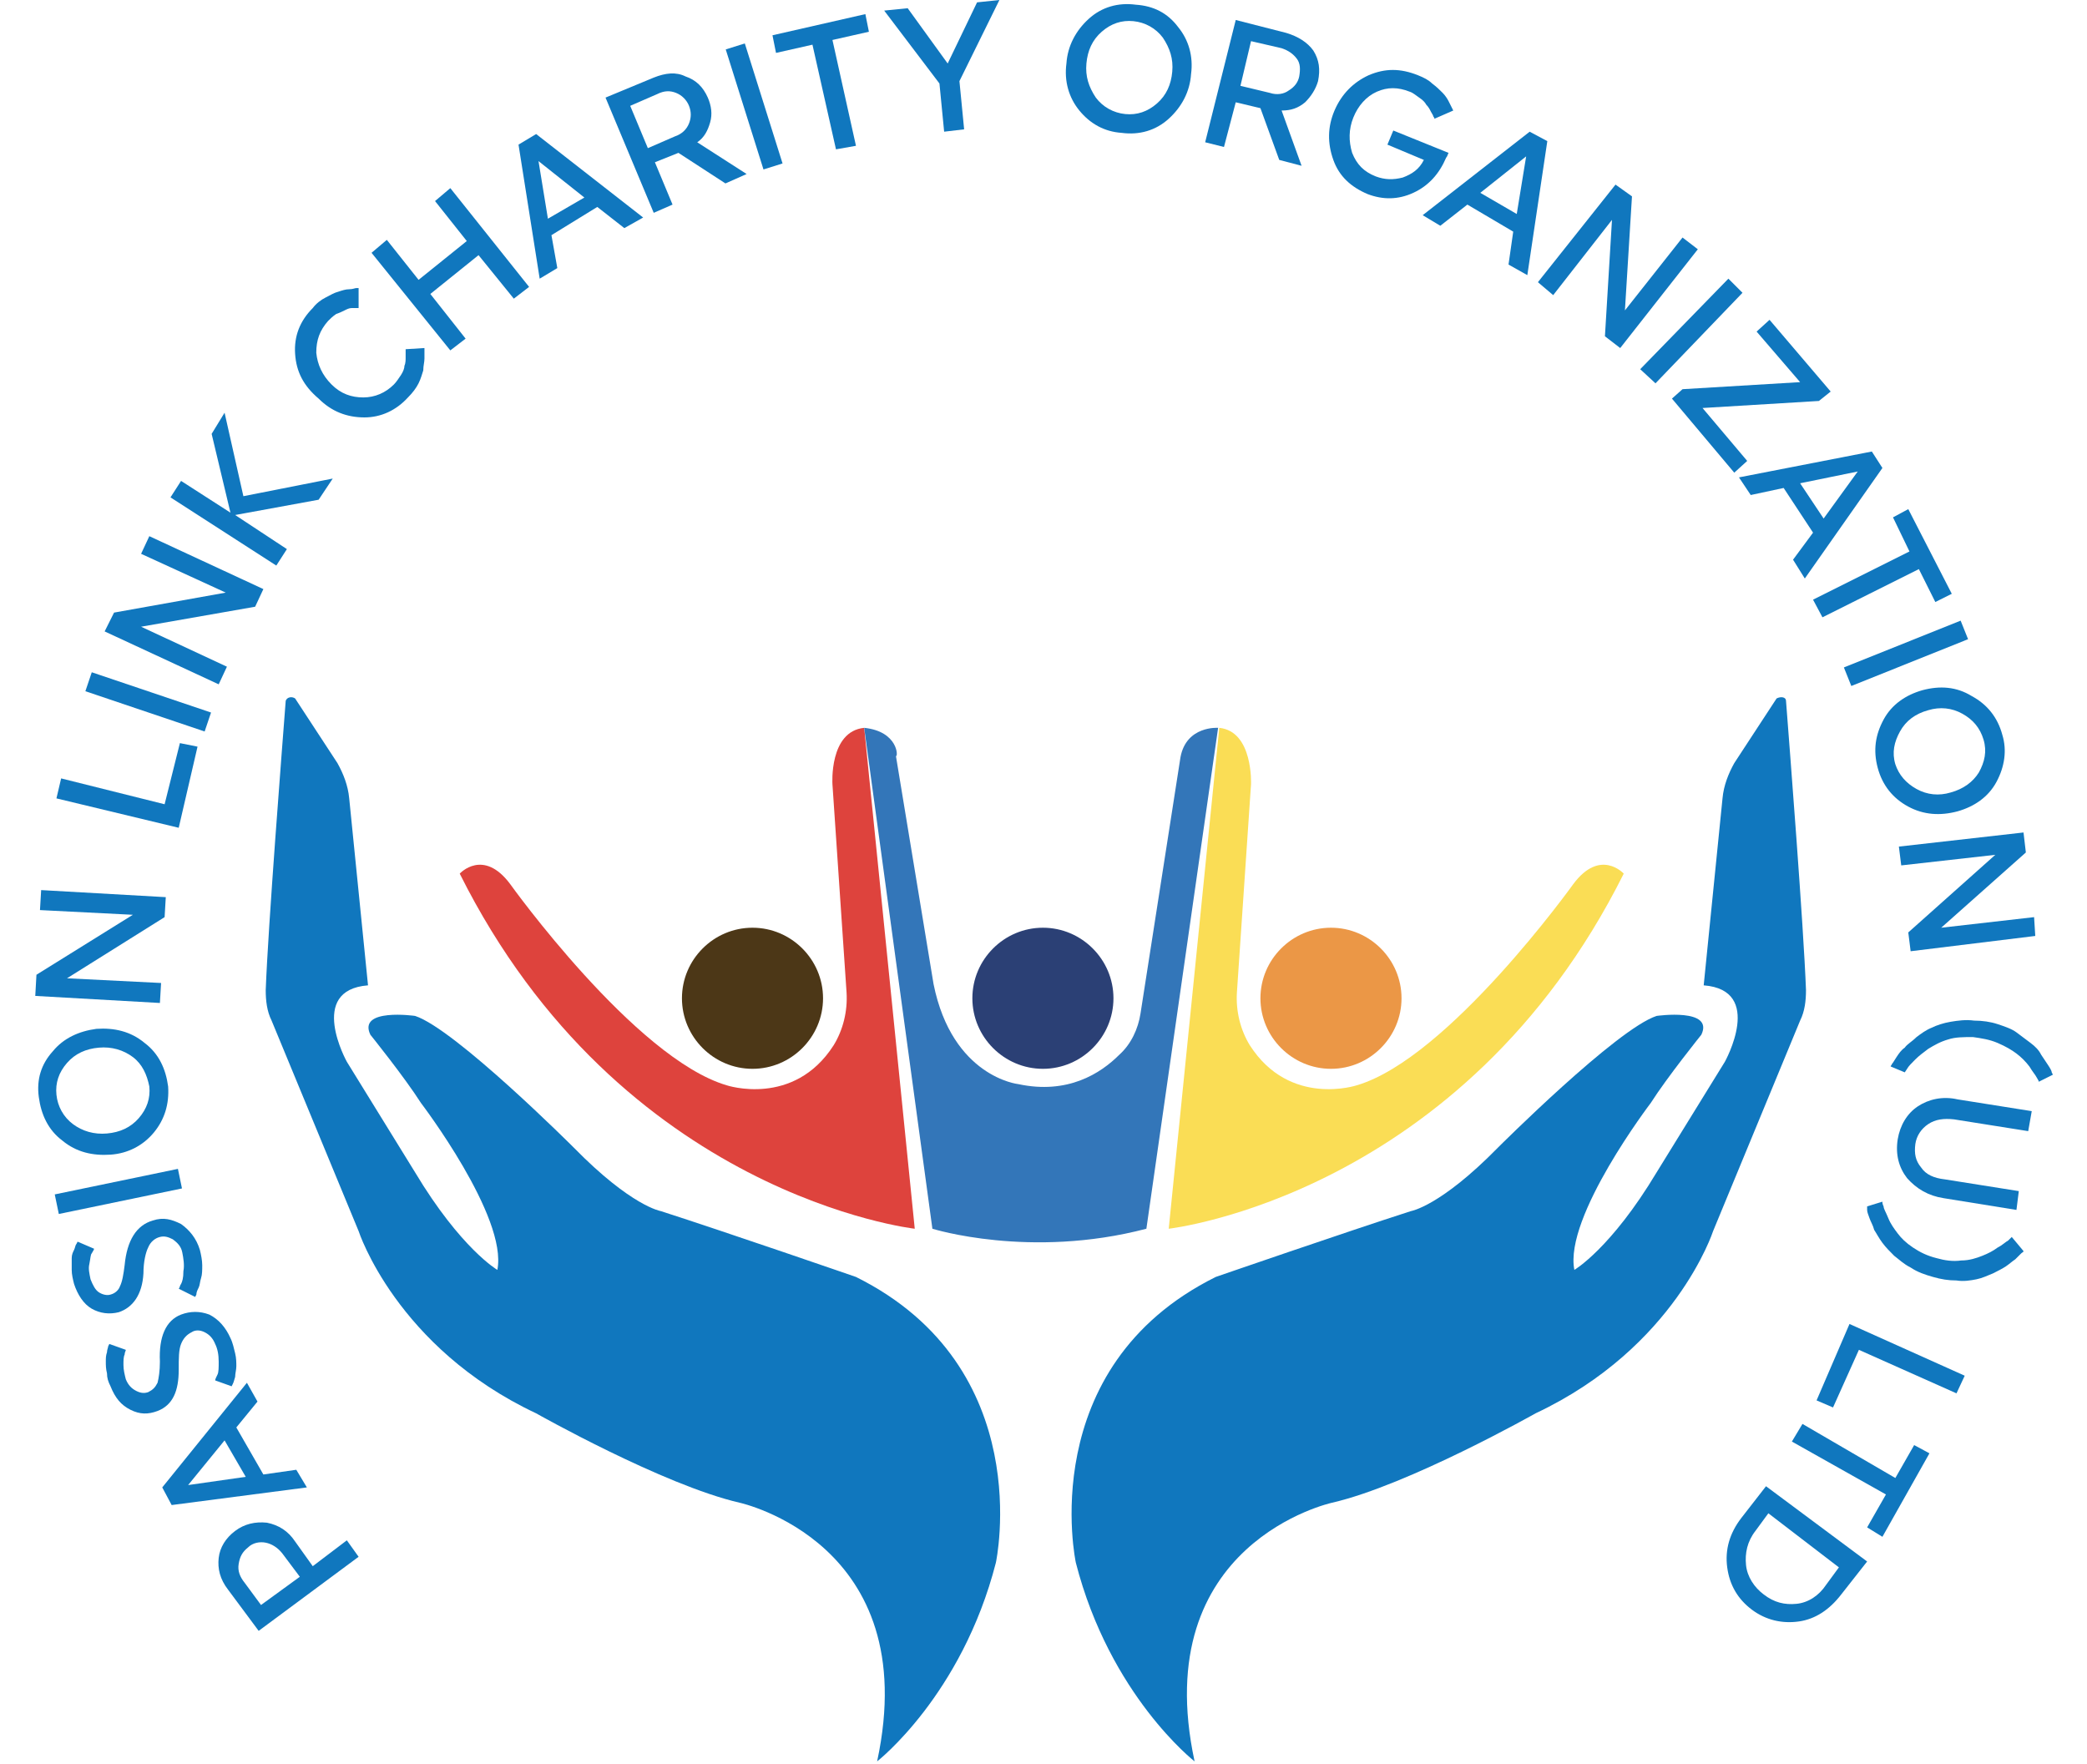<?xml version="1.0" encoding="UTF-8"?>
<!-- Generator: Adobe Illustrator 27.0.0, SVG Export Plug-In . SVG Version: 6.00 Build 0)  -->
<svg xmlns="http://www.w3.org/2000/svg" xmlns:xlink="http://www.w3.org/1999/xlink" version="1.1" id="Layer_1" x="0px" y="0px" viewBox="0 0 177.5 150" style="enable-background:new 0 0 177.5 150;" xml:space="preserve">
<style type="text/css">
	.st0{fill:#1077BE;}
	.st1{fill:#DE433D;}
	.st2{fill:#4C3717;}
	.st3{fill:#FADD55;}
	.st4{fill:#EB9746;}
	.st5{fill:#2B4075;}
	.st6{fill:#3376B9;}
</style>
<g>
	<g>
		<path class="st0" d="M24.3,59.6c-0.3,3.9-1.5,19.2-1.7,24.6c0,0.9,0.1,1.8,0.5,2.6l7.4,17.9c0,0,3.2,9.9,15.1,15.5    c0,0,10.8,6.1,17.3,7.6c0,0,15.7,3.4,11.7,22c0,0,7.2-5.6,10.1-16.9c0,0,3.6-16.6-11.9-24.3c0,0-11-3.8-16.6-5.6    c0,0-2.5-0.4-7.4-5.4c0,0-10.1-10.1-13.5-11.2c0,0-4.9-0.7-3.8,1.6c0,0,2.9,3.6,4.3,5.8c0,0,7.4,9.7,6.5,14.2c0,0-3.1-1.8-7-8.3    l-5.8-9.4c0,0-3.4-6.1,1.8-6.5l-1.6-15.9c-0.1-1.1-0.5-2.1-1-3l-3.6-5.5C24.8,59.2,24.4,59.3,24.3,59.6"></path>
		<path class="st0" d="M151.9,59.6c0.3,3.9,1.5,19.2,1.7,24.6c0,0.9-0.1,1.8-0.5,2.6l-7.4,17.9c0,0-3.2,9.9-15.1,15.5    c0,0-10.8,6.1-17.3,7.6c0,0-15.7,3.4-11.7,22c0,0-7.2-5.6-10.1-16.9c0,0-3.6-16.6,11.9-24.3c0,0,11-3.8,16.6-5.6    c0,0,2.5-0.4,7.4-5.4c0,0,10.1-10.1,13.5-11.2c0,0,4.9-0.7,3.8,1.6c0,0-2.9,3.6-4.3,5.8c0,0-7.4,9.7-6.5,14.2c0,0,3.1-1.8,7-8.3    l5.8-9.4c0,0,3.4-6.1-1.8-6.5l1.6-15.9c0.1-1.1,0.5-2.1,1-3l3.6-5.5C151.5,59.2,151.9,59.3,151.9,59.6"></path>
		<path class="st1" d="M73.5,61.9l4.3,42.6c0,0-25-2.8-38.7-30.2c0,0,2-2.2,4.3,0.9c0,0,10.6,14.8,18.4,17.1c0,0,5.7,1.9,9.1-3.4    c0.8-1.3,1.2-2.9,1.1-4.5l-1.2-17.7C70.8,66.7,70.5,62.2,73.5,61.9"></path>
		<path class="st2" d="M70,84.9c0,3.3-2.7,6-6,6c-3.3,0-6-2.7-6-6s2.7-6,6-6C67.3,78.9,70,81.6,70,84.9"></path>
		<path class="st3" d="M103.7,61.9l-4.3,42.6c0,0,25-2.8,38.7-30.2c0,0-2-2.2-4.3,0.9c0,0-10.6,14.8-18.4,17.1c0,0-5.7,1.9-9.1-3.4    c-0.8-1.3-1.2-2.9-1.1-4.5l1.2-17.7C106.4,66.7,106.6,62.2,103.7,61.9"></path>
		<path class="st4" d="M107.2,84.9c0,3.3,2.7,6,6,6c3.3,0,6-2.7,6-6s-2.7-6-6-6C109.9,78.9,107.2,81.6,107.2,84.9"></path>
		<path class="st5" d="M94.7,84.9c0,3.3-2.7,6-6,6c-3.3,0-6-2.7-6-6s2.7-6,6-6C92,78.9,94.7,81.6,94.7,84.9"></path>
		<path class="st6" d="M73.5,61.9l5.8,42.6c0,0,8.3,2.6,18.2,0l6.1-42.6c0,0-2.7-0.2-3.2,2.5l-3.4,21.8c-0.2,1.3-0.8,2.6-1.8,3.5    c-1.6,1.6-4.4,3.4-8.6,2.5c0,0-5.6-0.6-7.2-8.5l-3.2-19.4C76.4,64.4,76.4,62.2,73.5,61.9"></path>
	</g>
	<g>
		<path class="st0" d="M22,138.7l-2.6-3.5c-0.7-0.9-0.9-1.8-0.8-2.7c0.1-0.9,0.6-1.7,1.4-2.3c0.8-0.6,1.7-0.8,2.7-0.7    c1,0.2,1.8,0.7,2.4,1.6l1.5,2.1l2.9-2.2l1,1.4L22,138.7z M22.2,136.5l3.3-2.4l-1.5-2c-0.4-0.5-0.9-0.8-1.4-0.9    c-0.5-0.1-1.1,0-1.5,0.4c-0.5,0.4-0.7,0.8-0.8,1.4c-0.1,0.6,0.1,1.1,0.5,1.6L22.2,136.5z"></path>
		<path class="st0" d="M21,117.6l0.9,1.6l-1.8,2.2l2.3,4l2.8-0.4l0.9,1.5L14.6,128l-0.8-1.5L21,117.6z M20.9,125.6l-1.8-3.1    l-3.1,3.8L20.9,125.6z"></path>
		<path class="st0" d="M15.4,111.8c0.8-0.3,1.6-0.3,2.4,0c0.8,0.4,1.4,1.1,1.8,2c0.2,0.4,0.3,0.9,0.4,1.3c0.1,0.4,0.1,0.8,0.1,1.1    c0,0.3-0.1,0.6-0.1,0.9c-0.1,0.3-0.1,0.4-0.2,0.6l-0.1,0.2l-1.4-0.5c0-0.1,0.1-0.3,0.2-0.5c0.1-0.2,0.1-0.6,0.1-1.1    c0-0.6-0.1-1.1-0.3-1.5c-0.2-0.5-0.5-0.8-0.9-1c-0.4-0.2-0.8-0.2-1.1,0c-0.4,0.2-0.7,0.5-0.9,1c-0.2,0.5-0.2,1.2-0.2,2.2    c0,1.8-0.5,3-1.8,3.5c-0.8,0.3-1.5,0.3-2.3-0.1c-0.8-0.4-1.3-1-1.7-2c-0.2-0.4-0.3-0.7-0.3-1.1c-0.1-0.4-0.1-0.7-0.1-1    c0-0.3,0-0.5,0.1-0.8c0-0.2,0.1-0.4,0.1-0.5l0.1-0.2l1.4,0.5c0,0.1-0.1,0.2-0.1,0.4c-0.1,0.2-0.1,0.5-0.1,0.9    c0,0.4,0.1,0.8,0.2,1.2c0.2,0.5,0.5,0.8,0.9,1c0.4,0.2,0.7,0.2,1,0.1c0.4-0.2,0.6-0.4,0.8-0.8c0.1-0.4,0.2-1,0.2-1.8    C13.5,113.7,14.1,112.3,15.4,111.8"></path>
		<path class="st0" d="M13,103.8c0.9-0.3,1.6-0.1,2.4,0.3c0.7,0.5,1.3,1.2,1.6,2.2c0.1,0.4,0.2,0.9,0.2,1.3c0,0.4,0,0.8-0.1,1.1    c-0.1,0.3-0.1,0.6-0.2,0.8c-0.1,0.2-0.2,0.4-0.2,0.6l-0.1,0.2l-1.4-0.7c0.1-0.1,0.1-0.3,0.2-0.4c0.1-0.2,0.2-0.5,0.2-1.1    c0.1-0.5,0-1.1-0.1-1.6c-0.1-0.5-0.4-0.8-0.8-1.1c-0.4-0.2-0.7-0.3-1.1-0.2c-0.4,0.1-0.8,0.4-1,0.9c-0.2,0.4-0.4,1.2-0.4,2.2    c-0.1,1.8-0.9,2.9-2.1,3.3c-0.8,0.2-1.6,0.1-2.3-0.3c-0.7-0.4-1.2-1.2-1.5-2.1c-0.1-0.4-0.2-0.8-0.2-1.2c0-0.4,0-0.7,0-1    c0-0.3,0.1-0.5,0.2-0.7c0.1-0.2,0.1-0.4,0.2-0.5l0.1-0.2l1.4,0.6c0,0.1-0.1,0.2-0.2,0.4c-0.1,0.1-0.1,0.4-0.2,0.9    c-0.1,0.4,0,0.8,0.1,1.3c0.2,0.5,0.4,0.9,0.7,1.1s0.7,0.3,1,0.2c0.4-0.1,0.7-0.4,0.8-0.7c0.2-0.4,0.3-1,0.4-1.8    C10.8,105.5,11.6,104.2,13,103.8"></path>
		
			<rect x="4.7" y="100.5" transform="matrix(0.979 -0.203 0.203 0.979 -20.346 4.146)" class="st0" width="10.7" height="1.7"></rect>
		<path class="st0" d="M4.5,89.4c0.9-1.1,2.2-1.7,3.7-1.9c1.5-0.1,2.9,0.2,4.1,1.2c1.2,0.9,1.8,2.2,2,3.7c0.1,1.5-0.3,2.8-1.2,3.9    c-0.9,1.1-2.2,1.8-3.7,1.9c-1.5,0.1-2.9-0.2-4.1-1.2c-1.2-0.9-1.8-2.2-2-3.7C3.1,91.8,3.5,90.5,4.5,89.4 M11.3,89.9    c-0.8-0.6-1.8-0.9-2.9-0.8c-1.1,0.1-2,0.5-2.7,1.3c-0.7,0.8-1,1.7-0.9,2.7c0.1,1,0.6,1.9,1.4,2.5c0.8,0.6,1.8,0.9,2.9,0.8    c1.1-0.1,2-0.5,2.7-1.3c0.7-0.8,1-1.7,0.9-2.7C12.5,91.4,12.1,90.5,11.3,89.9"></path>
		<polygon class="st0" points="5.7,83.2 13.7,83.6 13.6,85.3 3,84.7 3.1,82.9 11.3,77.8 3.4,77.4 3.5,75.7 14.1,76.3 14,78   "></polygon>
		<polygon class="st0" points="15.2,70.4 4.8,67.9 5.2,66.2 14,68.4 15.3,63.2 16.8,63.5   "></polygon>
		
			<rect x="11.7" y="54.3" transform="matrix(0.32 -0.948 0.948 0.32 -47.959 52.502)" class="st0" width="1.7" height="10.7"></rect>
		<polygon class="st0" points="12,53.3 19.3,56.7 18.6,58.2 8.9,53.7 9.7,52.1 19.2,50.4 12,47.1 12.7,45.6 22.4,50.1 21.7,51.6       "></polygon>
		<polygon class="st0" points="20,43.8 24.4,46.7 23.5,48.1 14.5,42.3 15.4,40.9 19.6,43.6 18,36.9 19.1,35.1 20.7,42.2 28.3,40.7     27.1,42.5   "></polygon>
		<path class="st0" d="M25.1,30.1c-0.1-1.5,0.4-2.8,1.5-3.9c0.3-0.4,0.7-0.7,1.1-0.9c0.4-0.2,0.7-0.4,1.1-0.5    c0.3-0.1,0.6-0.2,0.9-0.2c0.3,0,0.5-0.1,0.6-0.1l0.2,0l0,1.7c0,0-0.1,0-0.2,0c-0.1,0-0.2,0-0.4,0c-0.2,0-0.4,0.1-0.6,0.2    c-0.2,0.1-0.4,0.2-0.7,0.3c-0.3,0.2-0.5,0.4-0.7,0.6c-0.7,0.8-1,1.6-1,2.7c0.1,1,0.5,1.9,1.3,2.7s1.7,1.1,2.7,1.1    c1,0,1.9-0.4,2.6-1.1c0.2-0.2,0.4-0.5,0.6-0.8c0.2-0.3,0.3-0.6,0.3-0.8c0.1-0.2,0.1-0.5,0.1-0.7c0-0.2,0-0.4,0-0.5    c0-0.1,0-0.2,0-0.2l1.6-0.1c0,0.1,0,0.1,0,0.3c0,0.1,0,0.3,0,0.6c0,0.3-0.1,0.6-0.1,1c-0.1,0.3-0.2,0.7-0.4,1.1    c-0.2,0.4-0.5,0.8-0.9,1.2c-1,1.1-2.3,1.7-3.7,1.7c-1.5,0-2.8-0.5-3.9-1.6C25.8,32.8,25.2,31.6,25.1,30.1"></path>
		<polygon class="st0" points="40.7,21.7 36.6,25 39.6,28.8 38.3,29.8 31.6,21.5 32.9,20.4 35.6,23.8 39.7,20.5 37,17.1 38.3,16     45,24.4 43.7,25.4   "></polygon>
		<path class="st0" d="M54.7,18.5l-1.6,0.9l-2.3-1.8L46.9,20l0.5,2.8l-1.5,0.9l-1.8-11.4l1.5-0.9L54.7,18.5z M46.6,18.6l3.1-1.8    l-3.9-3.1L46.6,18.6z"></path>
		<path class="st0" d="M51.5,8.3l4.1-1.7c1-0.4,1.9-0.5,2.7-0.1c0.9,0.3,1.5,0.9,1.9,1.8c0.3,0.7,0.4,1.4,0.2,2.1    c-0.2,0.7-0.5,1.3-1.1,1.7l4.2,2.7l-1.8,0.8L57.7,13l-2,0.8l1.5,3.6l-1.6,0.7L51.5,8.3z M53.6,9l1.5,3.6l2.3-1    c0.6-0.2,1-0.6,1.2-1.1c0.2-0.5,0.2-1,0-1.5c-0.2-0.5-0.6-0.9-1.1-1.1c-0.5-0.2-1-0.2-1.6,0.1L53.6,9z"></path>
		<rect x="63.3" y="3.7" transform="matrix(0.954 -0.3 0.3 0.954 0.226 19.664)" class="st0" width="1.7" height="10.7"></rect>
		<polygon class="st0" points="70.8,3.4 72.8,12.4 71.1,12.7 69.1,3.8 66,4.5 65.7,3 73.6,1.2 73.9,2.7   "></polygon>
		<polygon class="st0" points="79.9,7.1 75.2,0.9 77.2,0.7 80.6,5.4 83.1,0.2 85,0 81.6,6.9 82,11 80.3,11.2   "></polygon>
		<path class="st0" d="M100.2,2.3c0.9,1.1,1.3,2.5,1.1,4c-0.1,1.5-0.8,2.8-1.9,3.8c-1.1,1-2.5,1.4-4,1.2c-1.5-0.1-2.7-0.8-3.6-1.9    c-0.9-1.1-1.3-2.5-1.1-4c0.1-1.5,0.8-2.8,1.9-3.8c1.1-1,2.5-1.4,4-1.2C98.1,0.5,99.3,1.1,100.2,2.3 M98.4,8.8    c0.8-0.7,1.2-1.6,1.3-2.7c0.1-1.1-0.2-2-0.8-2.9c-0.6-0.8-1.5-1.3-2.5-1.4c-1-0.1-1.9,0.2-2.7,0.9c-0.8,0.7-1.2,1.6-1.3,2.7    c-0.1,1.1,0.2,2,0.8,2.9c0.6,0.8,1.5,1.3,2.5,1.4C96.7,9.8,97.6,9.5,98.4,8.8"></path>
		<path class="st0" d="M105.1,1.7l4.3,1.1c1,0.3,1.8,0.8,2.3,1.5c0.5,0.8,0.6,1.6,0.4,2.6c-0.2,0.7-0.6,1.3-1.1,1.8    c-0.6,0.5-1.2,0.7-2,0.7l1.7,4.7l-1.9-0.5l-1.6-4.4l-2.1-0.5l-1,3.8l-1.6-0.4L105.1,1.7z M106.4,3.5l-0.9,3.8l2.5,0.6    c0.6,0.2,1.2,0.1,1.6-0.2c0.5-0.3,0.8-0.7,0.9-1.2c0.1-0.6,0.1-1.1-0.2-1.5c-0.3-0.4-0.7-0.7-1.3-0.9L106.4,3.5z"></path>
		<path class="st0" d="M123,13.4c-0.6,1.4-1.5,2.4-2.8,3c-1.3,0.6-2.6,0.6-3.9,0.1c-1.4-0.6-2.4-1.5-2.9-2.9    c-0.5-1.4-0.5-2.8,0.1-4.2c0.6-1.4,1.6-2.4,2.9-3c1.4-0.6,2.7-0.6,4.2,0c0.5,0.2,0.9,0.4,1.2,0.7c0.4,0.3,0.6,0.5,0.9,0.8    c0.2,0.2,0.4,0.5,0.5,0.7c0.1,0.2,0.2,0.4,0.3,0.6l0.1,0.2l-1.6,0.7c0,0,0-0.1-0.1-0.2c0-0.1-0.1-0.2-0.2-0.4    c-0.1-0.2-0.2-0.4-0.4-0.6c-0.1-0.2-0.3-0.4-0.6-0.6c-0.3-0.2-0.5-0.4-0.8-0.5c-1-0.4-1.9-0.4-2.8,0c-0.9,0.4-1.6,1.2-2,2.2    c-0.4,1-0.4,2-0.1,3c0.4,1,1,1.6,2,2c0.8,0.3,1.5,0.3,2.3,0.1c0.8-0.3,1.4-0.7,1.8-1.5l-3.1-1.3l0.5-1.2l4.7,1.9    C123.1,13.2,123.1,13.3,123,13.4"></path>
		<path class="st0" d="M129.9,23.4l-1.6-0.9l0.4-2.8l-3.9-2.3l-2.3,1.8l-1.5-0.9l9.1-7.1l1.5,0.8L129.9,23.4z M125.9,16.4l3.1,1.8    l0.8-4.9L125.9,16.4z"></path>
		<polygon class="st0" points="137.1,18.7 132.1,25.1 130.8,24 137.4,15.7 138.8,16.7 138.2,26.4 143.1,20.2 144.4,21.2 137.8,29.6     136.5,28.6   "></polygon>
		<polygon class="st0" points="147,23.7 148.2,24.9 140.8,32.6 139.5,31.4   "></polygon>
		<polygon class="st0" points="142.2,33.9 143.1,33.1 153.1,32.5 149.4,28.2 150.5,27.2 155.7,33.3 154.7,34.1 144.8,34.7     148.6,39.2 147.5,40.2   "></polygon>
		<path class="st0" d="M153.5,49.2l-1-1.6l1.7-2.3l-2.5-3.8l-2.8,0.6l-1-1.5l11.3-2.2l0.9,1.4L153.5,49.2z M153.1,41.1l2,3l2.9-4    L153.1,41.1z"></path>
		<polygon class="st0" points="163.2,48.4 155,52.5 154.2,51 162.4,46.9 161,44 162.3,43.3 166,50.5 164.6,51.2   "></polygon>
		
			<rect x="156.8" y="54.7" transform="matrix(0.928 -0.372 0.372 0.928 -9.036 64.332)" class="st0" width="10.7" height="1.7"></rect>
		<path class="st0" d="M169.8,66.5c-0.7,1.3-1.9,2.1-3.3,2.5c-1.5,0.4-2.9,0.3-4.2-0.4c-1.3-0.7-2.2-1.8-2.6-3.3    c-0.4-1.5-0.2-2.8,0.5-4.1c0.7-1.3,1.9-2.1,3.3-2.5c1.5-0.4,2.9-0.3,4.2,0.5c1.3,0.7,2.2,1.8,2.6,3.3    C170.7,63.8,170.5,65.2,169.8,66.5 M163,67.1c0.9,0.5,1.9,0.6,2.9,0.3c1.1-0.3,1.9-0.9,2.4-1.7c0.5-0.9,0.7-1.8,0.4-2.8    c-0.3-1-0.9-1.7-1.8-2.2c-0.9-0.5-1.9-0.6-2.9-0.3c-1.1,0.3-1.9,0.9-2.4,1.8c-0.5,0.9-0.7,1.8-0.4,2.8    C161.5,65.9,162.1,66.6,163,67.1"></path>
		<polygon class="st0" points="169.7,72.7 161.7,73.6 161.5,72 172.1,70.8 172.3,72.5 165.1,78.9 173,78 173.1,79.6 162.5,80.9     162.3,79.3   "></polygon>
		<path class="st0" d="M160.8,90.7c0-0.1,0.1-0.1,0.1-0.2c0.1-0.1,0.2-0.3,0.4-0.6c0.2-0.3,0.4-0.6,0.7-0.8c0.2-0.3,0.6-0.5,1-0.9    c0.4-0.3,0.8-0.6,1.3-0.8c0.4-0.2,1-0.4,1.6-0.5c0.6-0.1,1.3-0.2,2-0.1c0.7,0,1.4,0.1,2,0.3c0.6,0.2,1.2,0.4,1.6,0.7    c0.4,0.3,0.8,0.6,1.2,0.9c0.4,0.3,0.7,0.6,0.9,1c0.2,0.3,0.4,0.6,0.6,0.9c0.2,0.3,0.3,0.5,0.3,0.6l0.1,0.2l-1.2,0.6    c0-0.1-0.1-0.2-0.2-0.4c-0.1-0.2-0.3-0.4-0.6-0.9c-0.3-0.4-0.7-0.8-1.1-1.1c-0.4-0.3-0.9-0.6-1.6-0.9c-0.7-0.3-1.4-0.4-2.1-0.5    c-0.8,0-1.5,0-2.1,0.2c-0.7,0.2-1.2,0.5-1.7,0.8c-0.4,0.3-0.8,0.6-1.1,0.9c-0.3,0.3-0.6,0.6-0.7,0.8l-0.2,0.3L160.8,90.7z"></path>
		<path class="st0" d="M171.5,102.9l-6.2-1c-1.3-0.2-2.3-0.8-3.1-1.7c-0.7-0.9-1-2-0.8-3.3c0.2-1.2,0.8-2.2,1.7-2.8    c0.9-0.6,2.1-0.9,3.4-0.6l6.3,1l-0.3,1.7l-6.3-1c-0.9-0.1-1.6,0-2.2,0.4c-0.6,0.4-1,1-1.1,1.7c-0.1,0.8,0,1.4,0.5,2    c0.4,0.6,1.1,0.9,2,1l6.3,1L171.5,102.9z"></path>
		<path class="st0" d="M172.1,106.4c0,0.1-0.1,0.1-0.2,0.2c-0.1,0.1-0.2,0.2-0.5,0.5c-0.3,0.2-0.5,0.4-0.8,0.6    c-0.3,0.2-0.7,0.4-1.1,0.6c-0.5,0.2-0.9,0.4-1.4,0.5c-0.5,0.1-1.1,0.2-1.7,0.1c-0.7,0-1.3-0.1-2-0.3c-0.7-0.2-1.3-0.4-1.9-0.8    c-0.6-0.3-1-0.7-1.4-1c-0.4-0.4-0.7-0.7-1-1.1c-0.3-0.4-0.5-0.8-0.7-1.1c-0.1-0.4-0.3-0.7-0.4-1c-0.1-0.3-0.2-0.5-0.2-0.7l0-0.3    l1.3-0.4c0,0.1,0,0.2,0.1,0.4c0,0.2,0.2,0.5,0.4,1c0.2,0.5,0.5,0.9,0.8,1.3c0.3,0.4,0.7,0.8,1.3,1.2c0.6,0.4,1.2,0.7,2,0.9    c0.7,0.2,1.4,0.3,2.1,0.2c0.7,0,1.3-0.2,1.8-0.4c0.5-0.2,0.9-0.4,1.3-0.7c0.4-0.2,0.7-0.5,0.9-0.6l0.3-0.3L172.1,106.4z"></path>
		<polygon class="st0" points="157.3,112.6 167.1,117 166.4,118.5 158.1,114.8 155.9,119.7 154.5,119.1   "></polygon>
		<polygon class="st0" points="160.4,127.1 152.4,122.6 153.3,121.1 161.2,125.7 162.8,122.9 164.1,123.6 160.1,130.7 158.8,129.9       "></polygon>
		<path class="st0" d="M156.6,135.6c-1,1.3-2.2,2.1-3.6,2.3c-1.4,0.2-2.8-0.1-4-1c-1.2-0.9-1.9-2.1-2.1-3.6    c-0.2-1.5,0.2-2.9,1.2-4.2l2.1-2.7l8.6,6.4L156.6,135.6z M150.4,128.7l-1.1,1.5c-0.7,0.9-0.9,1.9-0.8,2.9c0.1,1,0.7,1.9,1.5,2.5    c0.9,0.7,1.8,0.9,2.8,0.8c1-0.1,1.9-0.7,2.5-1.6l1.1-1.5L150.4,128.7z"></path>
	</g>
</g>
</svg>
